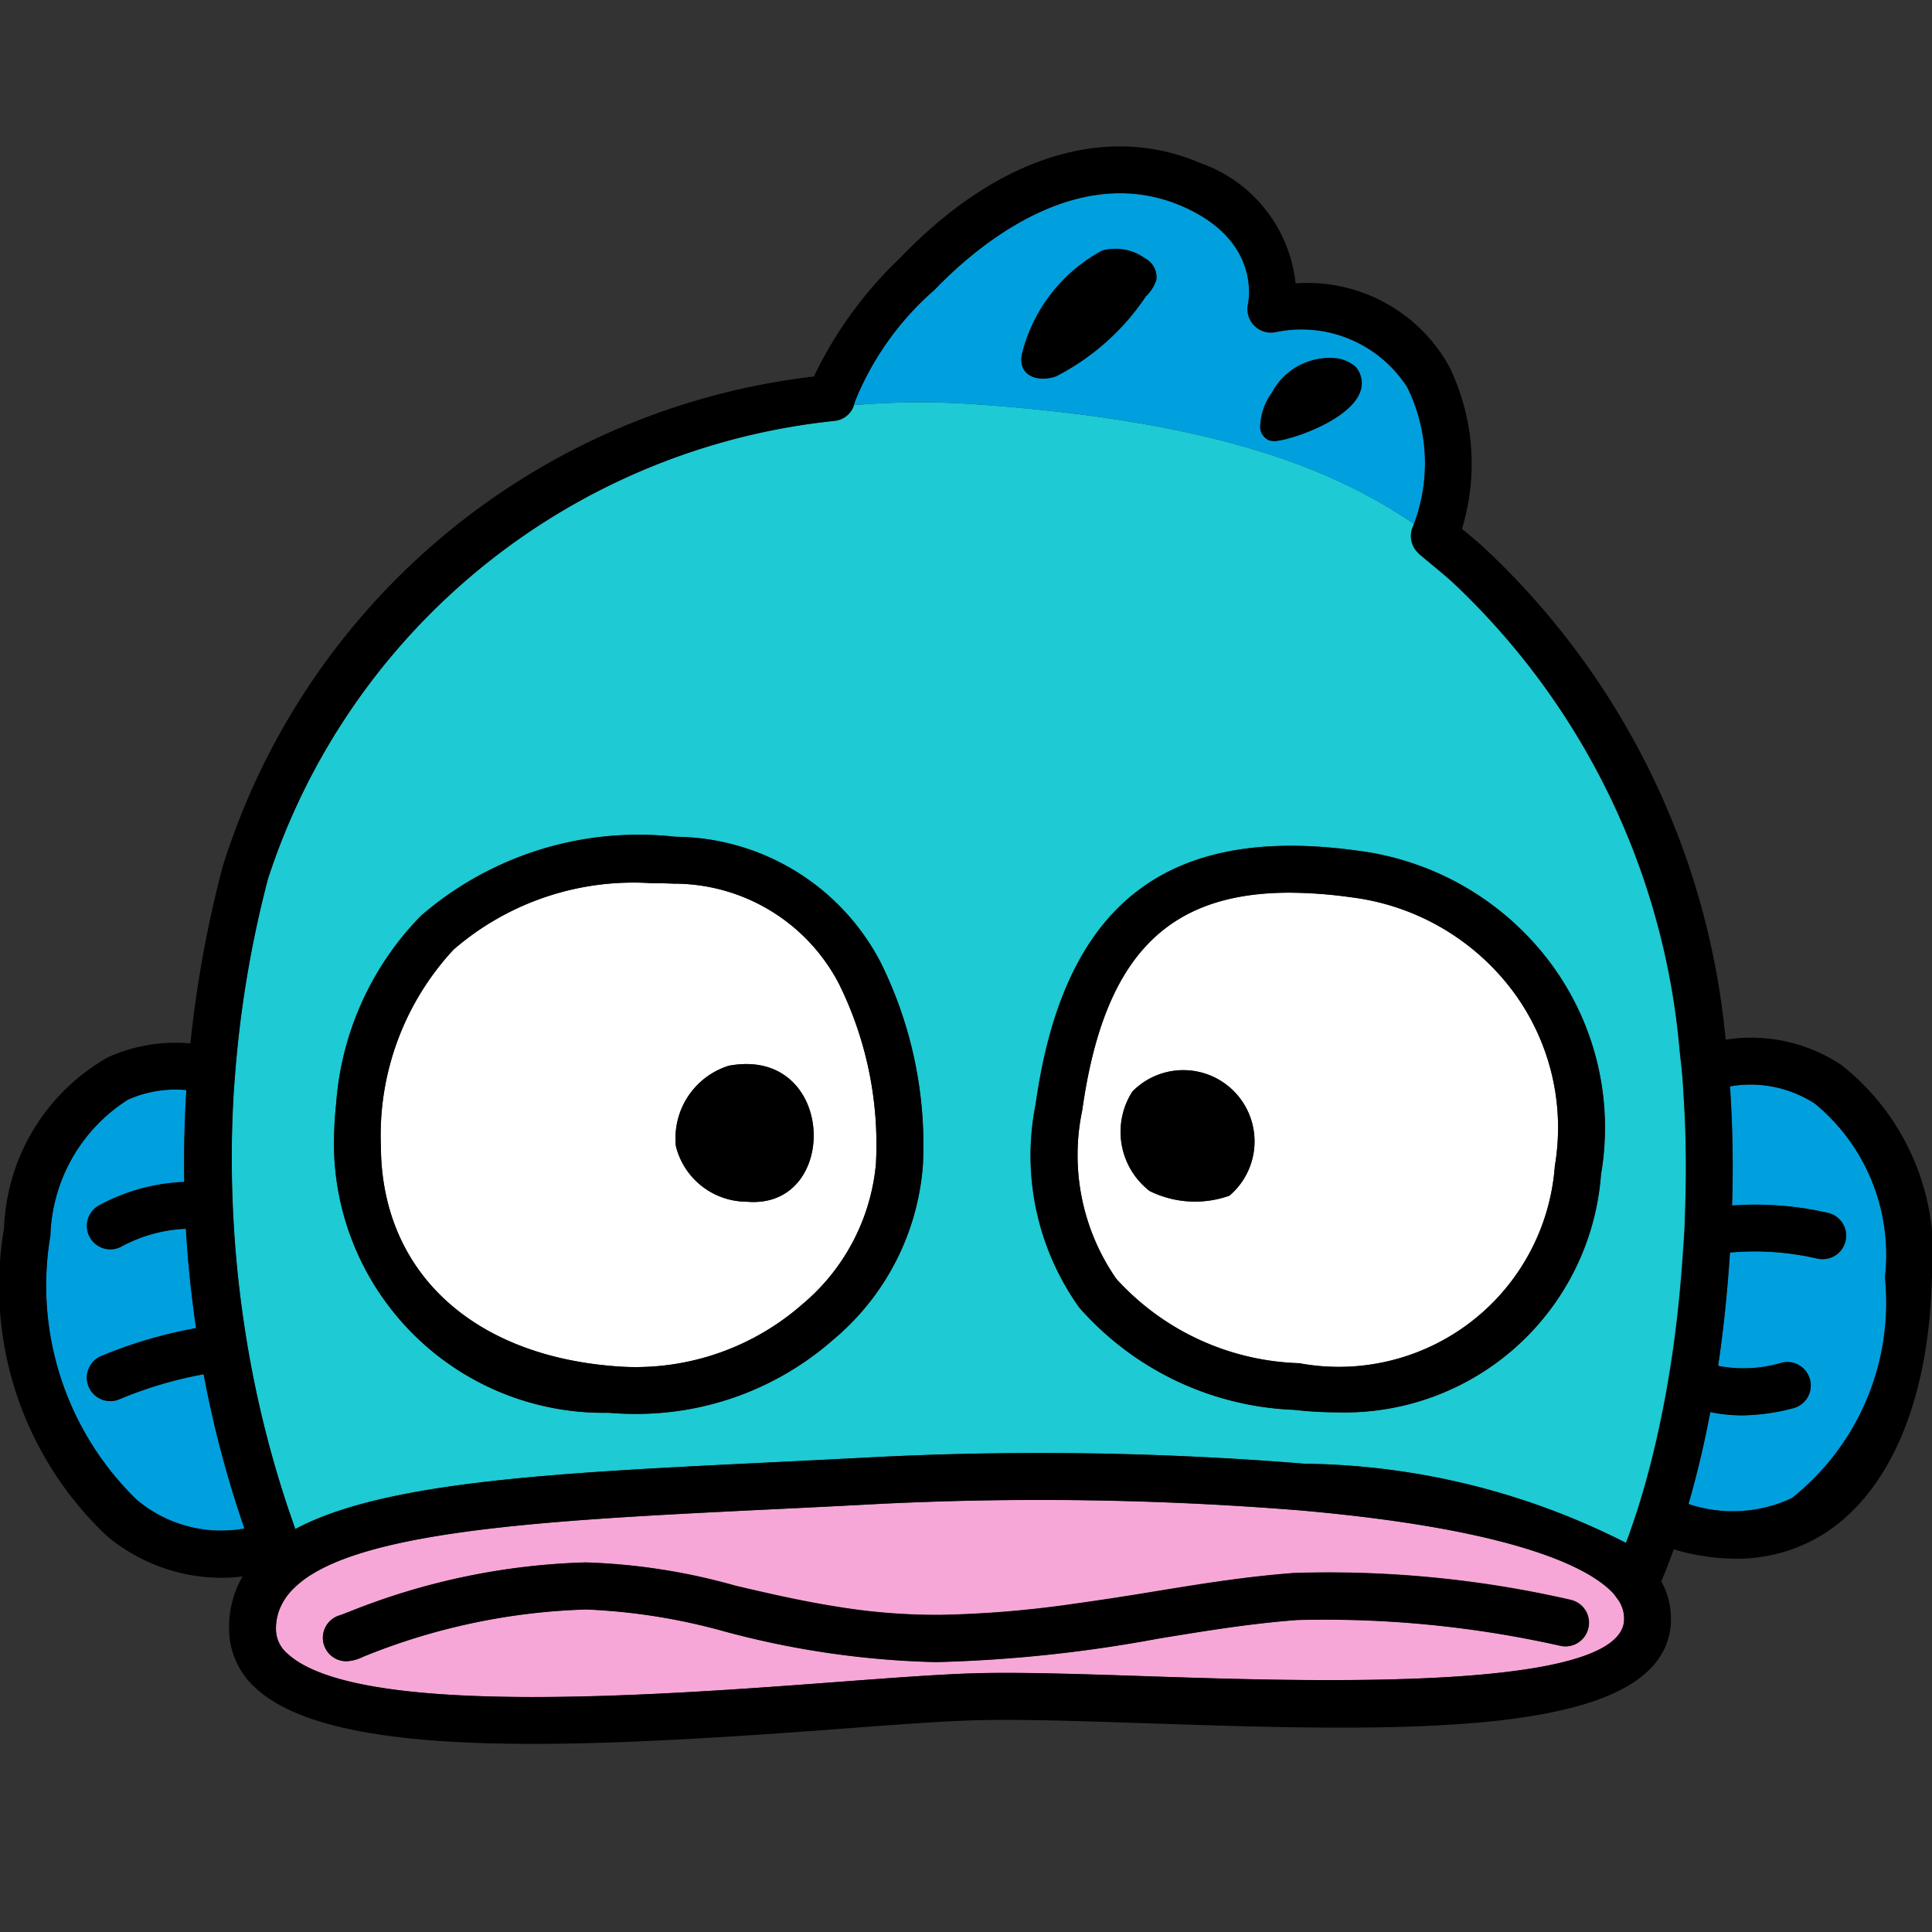 <svg xmlns="http://www.w3.org/2000/svg" width="24" height="24" viewBox="0 0 24 24"><rect x="0" y="0" width="24" height="24" fill="#333333" stroke="none"/><defs><style>.cls-1{fill:#1ecad3;}.cls-2{fill:#00a0df;}.cls-3{fill:#f6a7d7;}.cls-4{fill:#fff;}</style></defs><g id="HG"><path class="cls-1" d="M20.916,13.661c-.006-.099-.011-.2-.019-.297-.009-.101-.021-.2-.032-.3A9.048,9.048,0,0,0,18.06,7.25c-.073-.069-.193-.168-.298-.255-.047-.039-.093-.077-.133-.111-.006-.005-.009-.011-.014-.016a.289.289,0,0,1-.066-.322c.005-.012.01-.027.015-.039-.991-.674-2.436-1.272-5.429-1.484a9.995,9.995,0,0,0-1.529.009.294.294,0,0,1-.011.034.283.283,0,0,1-.226.163,8.304,8.304,0,0,0-7.041,5.688,13.666,13.666,0,0,0-.384,2.144q-.015.15-.026.297c-.008.101-.015.202-.021.301-.02.371-.024.731-.015,1.078q.007.299.027.586c.027.404.071.788.125,1.149q.047.312.104.601A13.328,13.328,0,0,0,3.55,18.654c.028.085.056.166.083.244.011.032.023.066.034.097.019-.01.038-.02.058-.03,1.127-.568,3.247-.672,5.848-.798.4-.019.812-.04,1.231-.062h0a40.804,40.804,0,0,1,5.405.079,9.014,9.014,0,0,1,3.988.983c.015-.04.03-.079.046-.123.03-.084.061-.177.093-.277q.042-.133.086-.284c.09-.313.18-.686.261-1.12.029-.155.056-.318.082-.489.06-.399.108-.842.14-1.326.007-.104.015-.206.02-.315.002-.05.002-.098.004-.147Q20.959,14.348,20.916,13.661Zm-9.453.822A3.127,3.127,0,0,1,10.35,16.642a3.698,3.698,0,0,1-2.463.922q-.164,0-.33-.014a3.35,3.35,0,0,1-3.409-3.31c0-.085.002-.179.007-.281.004-.081.012-.168.021-.258a3.72,3.72,0,0,1,1.054-2.326,4.13,4.13,0,0,1,3.161-.98,2.896,2.896,0,0,1,2.544,1.553A5.096,5.096,0,0,1,11.464,14.484Zm5.146,3.06a4.793,4.793,0,0,1-.537-.031,3.745,3.745,0,0,1-2.667-1.271,3.248,3.248,0,0,1-.54-2.53c.347-2.473,1.617-3.472,3.995-3.145a3.542,3.542,0,0,1,2.415,1.418,3.426,3.426,0,0,1,.611,2.603A3.194,3.194,0,0,1,16.61,17.544Z"/><path class="cls-2" d="M15.84,4.128a.292.292,0,0,1-.338-.351c.016-.079.137-.806-.827-1.218-1.324-.566-2.585.54-3.066,1.042a3.648,3.648,0,0,0-.99,1.388.275.275,0,0,1-.013.043,9.995,9.995,0,0,1,1.529-.009c2.993.212,4.439.811,5.429,1.484A2.133,2.133,0,0,0,17.48,4.812,1.561,1.561,0,0,0,15.84,4.128Zm-1.477-.647a.497.497,0,0,1-.128.199,2.97,2.97,0,0,1-1.116.994c-.22.079-.479-.001-.424-.276a2.002,2.002,0,0,1,.997-1.286.626.626,0,0,1,.532.097A.26.26,0,0,1,14.363,3.482Zm1.525,1.99a.25.25,0,0,1-.127-.004.187.187,0,0,1-.107-.168A.775.775,0,0,1,15.8,4.877a.813.813,0,0,1,.834-.422.489.489,0,0,1,.197.094.244.244,0,0,1,.056.079C17.089,5.077,16.198,5.421,15.888,5.472Z"/><path class="cls-2" d="M1.477,17.386a.291.291,0,0,1-.211-.543,5.656,5.656,0,0,1,1.171-.344C2.38,16.111,2.335,15.7,2.31,15.265a1.836,1.836,0,0,0-.803.222.291.291,0,0,1-.272-.515A2.421,2.421,0,0,1,2.29,14.683c-.006-.367.001-.748.026-1.141A1.451,1.451,0,0,0,1.59,13.66a2.076,2.076,0,0,0-.964,1.688A3.709,3.709,0,0,0,1.698,18.63a1.63,1.63,0,0,0,1.341.359,13.416,13.416,0,0,1-.507-1.917A5.053,5.053,0,0,0,1.477,17.386Z"/><path class="cls-2" d="M22.548,13.712a1.469,1.469,0,0,0-1.057-.216,14.732,14.732,0,0,1,.026,1.48,4.039,4.039,0,0,1,1.185.09.291.291,0,0,1-.064.576.295.295,0,0,1-.064-.007A3.436,3.436,0,0,0,21.49,15.56c-.033.515-.084.985-.147,1.408a1.658,1.658,0,0,0,.789-.039.291.291,0,0,1,.141.566,2.606,2.606,0,0,1-.635.088,1.983,1.983,0,0,1-.392-.041c-.084.441-.178.822-.271,1.142A1.724,1.724,0,0,0,22.259,18.61a3.099,3.099,0,0,0,1.157-2.741A2.432,2.432,0,0,0,22.548,13.712Z"/><path class="cls-3" d="M20.082,19.849a.59.59,0,0,0-.046-.061.97.97,0,0,0-.075-.07c-.333-.286-1.252-.729-3.801-.954a40.356,40.356,0,0,0-5.324-.077h0c-.42.022-.832.043-1.234.062-2.522.123-4.781.233-5.716.801a1.251,1.251,0,0,0-.239.184.737.737,0,0,0-.187.293.665.665,0,0,0-.032.215.401.401,0,0,0,.147.304c.868.795,4.597.516,6.825.349.665-.05,1.24-.093,1.67-.107.555-.018,1.298.007,2.158.035,2.041.068,5.84.194,5.946-.674l.001-.015A.405.405,0,0,0,20.082,19.849Zm-.351.376a.292.292,0,0,1-.349.218,13.363,13.363,0,0,0-3.271-.32c-.586.045-1.138.135-1.721.231a17.408,17.408,0,0,1-2.695.29c-.032.001-.065.001-.096.001a11.029,11.029,0,0,1-2.594-.379,7.534,7.534,0,0,0-1.723-.274,7.95,7.95,0,0,0-2.774.589.498.498,0,0,1-.2.054.291.291,0,0,1-.073-.574l.06-.024.038-.014a8.506,8.506,0,0,1,2.94-.615,7.673,7.673,0,0,1,1.864.289c.389.091.804.188,1.246.258a7.646,7.646,0,0,0,1.304.104,13.213,13.213,0,0,0,1.657-.138c.324-.045.642-.094.952-.145.597-.098,1.16-.19,1.771-.237a13.448,13.448,0,0,1,3.36.314l.086.019A.291.291,0,0,1,19.732,20.225Z"/><path class="cls-4" d="M16.782,11.145a5.631,5.631,0,0,0-.765-.057c-1.547,0-2.31.826-2.574,2.705a2.695,2.695,0,0,0,.423,2.091,3.197,3.197,0,0,0,2.272,1.049,2.69,2.69,0,0,0,3.176-2.449,2.84,2.84,0,0,0-.509-2.157A2.965,2.965,0,0,0,16.782,11.145Zm-1.51,3.708a1.275,1.275,0,0,1-.99-.057.928.928,0,0,1-.216-1.236A.885.885,0,1,1,15.272,14.853Z"/><path class="cls-4" d="M7.606,16.969a3.139,3.139,0,0,0,2.359-.765,2.58,2.58,0,0,0,.916-1.746,4.498,4.498,0,0,0-.457-2.231,2.31,2.31,0,0,0-2.058-1.25q-.142-.006-.279-.006a3.413,3.413,0,0,0-2.453.825,3.386,3.386,0,0,0-.903,2.442C4.737,15.775,5.839,16.822,7.606,16.969Zm1.447-3.73c1.338-.248,1.393,1.792.223,1.689a.91.91,0,0,1-.879-.689A.944.944,0,0,1,9.053,13.239Z"/><path d="M22.872,13.228a2.029,2.029,0,0,0-1.435-.313A9.582,9.582,0,0,0,18.46,6.827c-.08-.076-.19-.167-.299-.258a2.758,2.758,0,0,0-.16-2.019A2.014,2.014,0,0,0,16.094,3.52a1.782,1.782,0,0,0-1.189-1.497c-1.168-.5-2.523-.072-3.717,1.175A5.037,5.037,0,0,0,10.11,4.677a8.754,8.754,0,0,0-7.345,6.092,14.533,14.533,0,0,0-.4,2.193,2.026,2.026,0,0,0-1.024.172A2.547,2.547,0,0,0,.05,15.26a4.261,4.261,0,0,0,1.281,3.823A2.227,2.227,0,0,0,2.748,19.6a2.275,2.275,0,0,0,.265-.017,1.26,1.26,0,0,0-.167.665.985.985,0,0,0,.336.727c.568.52,1.833.688,3.438.688,1.144,0,2.462-.085,3.824-.187.658-.05,1.227-.092,1.645-.105.536-.018,1.305.008,2.119.035,3.134.104,6.373.212,6.543-1.186a.963.963,0,0,0-.114-.576c.046-.107.099-.24.155-.397a2.814,2.814,0,0,0,.769.116,2.035,2.035,0,0,0,.971-.237c.894-.477,1.428-1.658,1.466-3.242A2.989,2.989,0,0,0,22.872,13.228ZM22.259,18.61a1.724,1.724,0,0,1-1.284.073c.093-.32.187-.701.271-1.142a1.983,1.983,0,0,0,.392.041,2.606,2.606,0,0,0,.635-.088.291.291,0,0,0-.141-.566,1.658,1.658,0,0,1-.789.039c.063-.423.114-.893.147-1.408a3.436,3.436,0,0,1,1.083.075.295.295,0,0,0,.064.007.291.291,0,0,0,.064-.576,4.039,4.039,0,0,0-1.185-.09,14.732,14.732,0,0,0-.026-1.48,1.469,1.469,0,0,1,1.057.216,2.432,2.432,0,0,1,.868,2.156A3.099,3.099,0,0,1,22.259,18.61ZM14.228,20.822c-.86-.029-1.603-.053-2.158-.035-.43.014-1.004.057-1.67.107-2.228.167-5.957.446-6.825-.349a.401.401,0,0,1-.147-.304.665.665,0,0,1,.032-.215.737.737,0,0,1,.187-.293,1.251,1.251,0,0,1,.239-.184c.935-.567,3.195-.678,5.716-.801.401-.019.813-.039,1.234-.062h0a40.356,40.356,0,0,1,5.324.077c2.549.225,3.469.668,3.801.954a.97.97,0,0,1,.075.07.59.59,0,0,1,.046.061.405.405,0,0,1,.092.285l-.001.015C20.068,21.016,16.269,20.89,14.228,20.822ZM1.698,18.63A3.709,3.709,0,0,1,.626,15.348,2.076,2.076,0,0,1,1.59,13.66a1.451,1.451,0,0,1,.725-.119c-.025.394-.032.774-.026,1.141a2.421,2.421,0,0,0-1.055.289.291.291,0,1,0,.272.515,1.836,1.836,0,0,1,.803-.222c.025.435.07.847.126,1.234a5.656,5.656,0,0,0-1.171.344.291.291,0,1,0,.211.543,5.053,5.053,0,0,1,1.054-.314,13.416,13.416,0,0,0,.507,1.917A1.63,1.63,0,0,1,1.698,18.63Zm18.547.413c-.016.044-.031.084-.046.123a9.014,9.014,0,0,0-3.988-.983,40.804,40.804,0,0,0-5.405-.079h0c-.419.022-.831.042-1.231.062-2.601.127-4.722.23-5.848.798-.02.01-.039.02-.058.03-.011-.031-.023-.065-.034-.097-.027-.077-.055-.158-.083-.244a13.328,13.328,0,0,1-.412-1.582q-.057-.288-.104-.601c-.055-.361-.098-.744-.125-1.149q-.019-.286-.027-.586c-.009-.347-.005-.707.015-1.078.005-.099.013-.2.021-.301q.011-.148.026-.297a13.666,13.666,0,0,1,.384-2.144,8.304,8.304,0,0,1,7.041-5.688.283.283,0,0,0,.226-.163.294.294,0,0,0,.011-.034.275.275,0,0,0,.013-.043,3.648,3.648,0,0,1,.99-1.388c.481-.502,1.743-1.608,3.066-1.042.963.412.843,1.14.827,1.218a.292.292,0,0,0,.338.351,1.561,1.561,0,0,1,1.64.684,2.133,2.133,0,0,1,.084,1.695c-.005.013-.009.027-.015.039a.289.289,0,0,0,.066.322c.005.005.009.012.014.016.04.034.085.071.133.111.106.087.226.186.298.255a9.048,9.048,0,0,1,2.806,5.814c.011.1.023.199.032.3.008.098.013.198.019.297q.042.687.015,1.423c-.002.049-.002.097-.004.147-.005.108-.013.21-.02.315-.032.484-.08.927-.14,1.326-.026.171-.053.334-.082.489-.081.434-.171.808-.261,1.12q-.044.151-.086.284C20.306,18.865,20.274,18.959,20.244,19.043Z"/><path d="M13.119,4.675a2.97,2.97,0,0,0,1.116-.994.497.497,0,0,0,.128-.199.26.26,0,0,0-.139-.272.626.626,0,0,0-.532-.097,2.002,2.002,0,0,0-.997,1.286C12.64,4.674,12.899,4.754,13.119,4.675Z"/><path d="M15.761,5.469a.25.25,0,0,0,.127.004c.31-.051,1.201-.395.999-.845a.244.244,0,0,0-.056-.079.489.489,0,0,0-.197-.094.813.813,0,0,0-.834.422.775.775,0,0,0-.146.424A.187.187,0,0,0,15.761,5.469Z"/><path d="M19.513,19.875l-.086-.019a13.448,13.448,0,0,0-3.36-.314c-.611.047-1.175.139-1.771.237-.31.051-.627.1-.952.145a13.213,13.213,0,0,1-1.657.138,7.646,7.646,0,0,1-1.304-.104c-.442-.071-.857-.167-1.246-.258A7.673,7.673,0,0,0,7.272,19.41a8.506,8.506,0,0,0-2.94.615l-.038.014-.06.024a.291.291,0,0,0,.073.574.498.498,0,0,0,.2-.054,7.95,7.95,0,0,1,2.774-.589,7.534,7.534,0,0,1,1.723.274,11.029,11.029,0,0,0,2.594.379c.032,0,.064,0,.096-.001a17.408,17.408,0,0,0,2.695-.29c.584-.096,1.135-.186,1.721-.231a13.363,13.363,0,0,1,3.271.32.291.291,0,0,0,.131-.568Z"/><path d="M16.862,10.568c-2.378-.328-3.648.671-3.995,3.145a3.248,3.248,0,0,0,.54,2.53,3.745,3.745,0,0,0,2.667,1.271,4.793,4.793,0,0,0,.537.031,3.194,3.194,0,0,0,3.278-2.956,3.426,3.426,0,0,0-.611-2.603A3.542,3.542,0,0,0,16.862,10.568Zm2.453,3.918a2.69,2.69,0,0,1-3.176,2.449,3.197,3.197,0,0,1-2.272-1.049,2.695,2.695,0,0,1-.423-2.091c.264-1.879,1.027-2.705,2.574-2.705a5.631,5.631,0,0,1,.765.057,2.965,2.965,0,0,1,2.023,1.183A2.84,2.84,0,0,1,19.315,14.485Z"/><path d="M14.067,13.56a.928.928,0,0,0,.216,1.236,1.275,1.275,0,0,0,.99.057A.885.885,0,1,0,14.067,13.56Z"/><path d="M8.392,10.395a4.13,4.13,0,0,0-3.161.98,3.72,3.72,0,0,0-1.054,2.326c-.009.09-.017.176-.021.258-.005.102-.007.196-.007.281a3.35,3.35,0,0,0,3.409,3.31q.166.014.33.014a3.698,3.698,0,0,0,2.463-.922,3.127,3.127,0,0,0,1.113-2.158,5.096,5.096,0,0,0-.527-2.535A2.896,2.896,0,0,0,8.392,10.395Zm2.489,4.063a2.58,2.58,0,0,1-.916,1.746,3.139,3.139,0,0,1-2.359.765c-1.768-.147-2.869-1.194-2.874-2.731a3.386,3.386,0,0,1,.903-2.442,3.413,3.413,0,0,1,2.453-.825q.137,0,.279.006a2.31,2.31,0,0,1,2.058,1.25A4.498,4.498,0,0,1,10.881,14.458Z"/><path d="M9.053,13.239a.944.944,0,0,0-.657,1,.91.91,0,0,0,.879.689C10.446,15.031,10.392,12.991,9.053,13.239Z"/></g></svg>